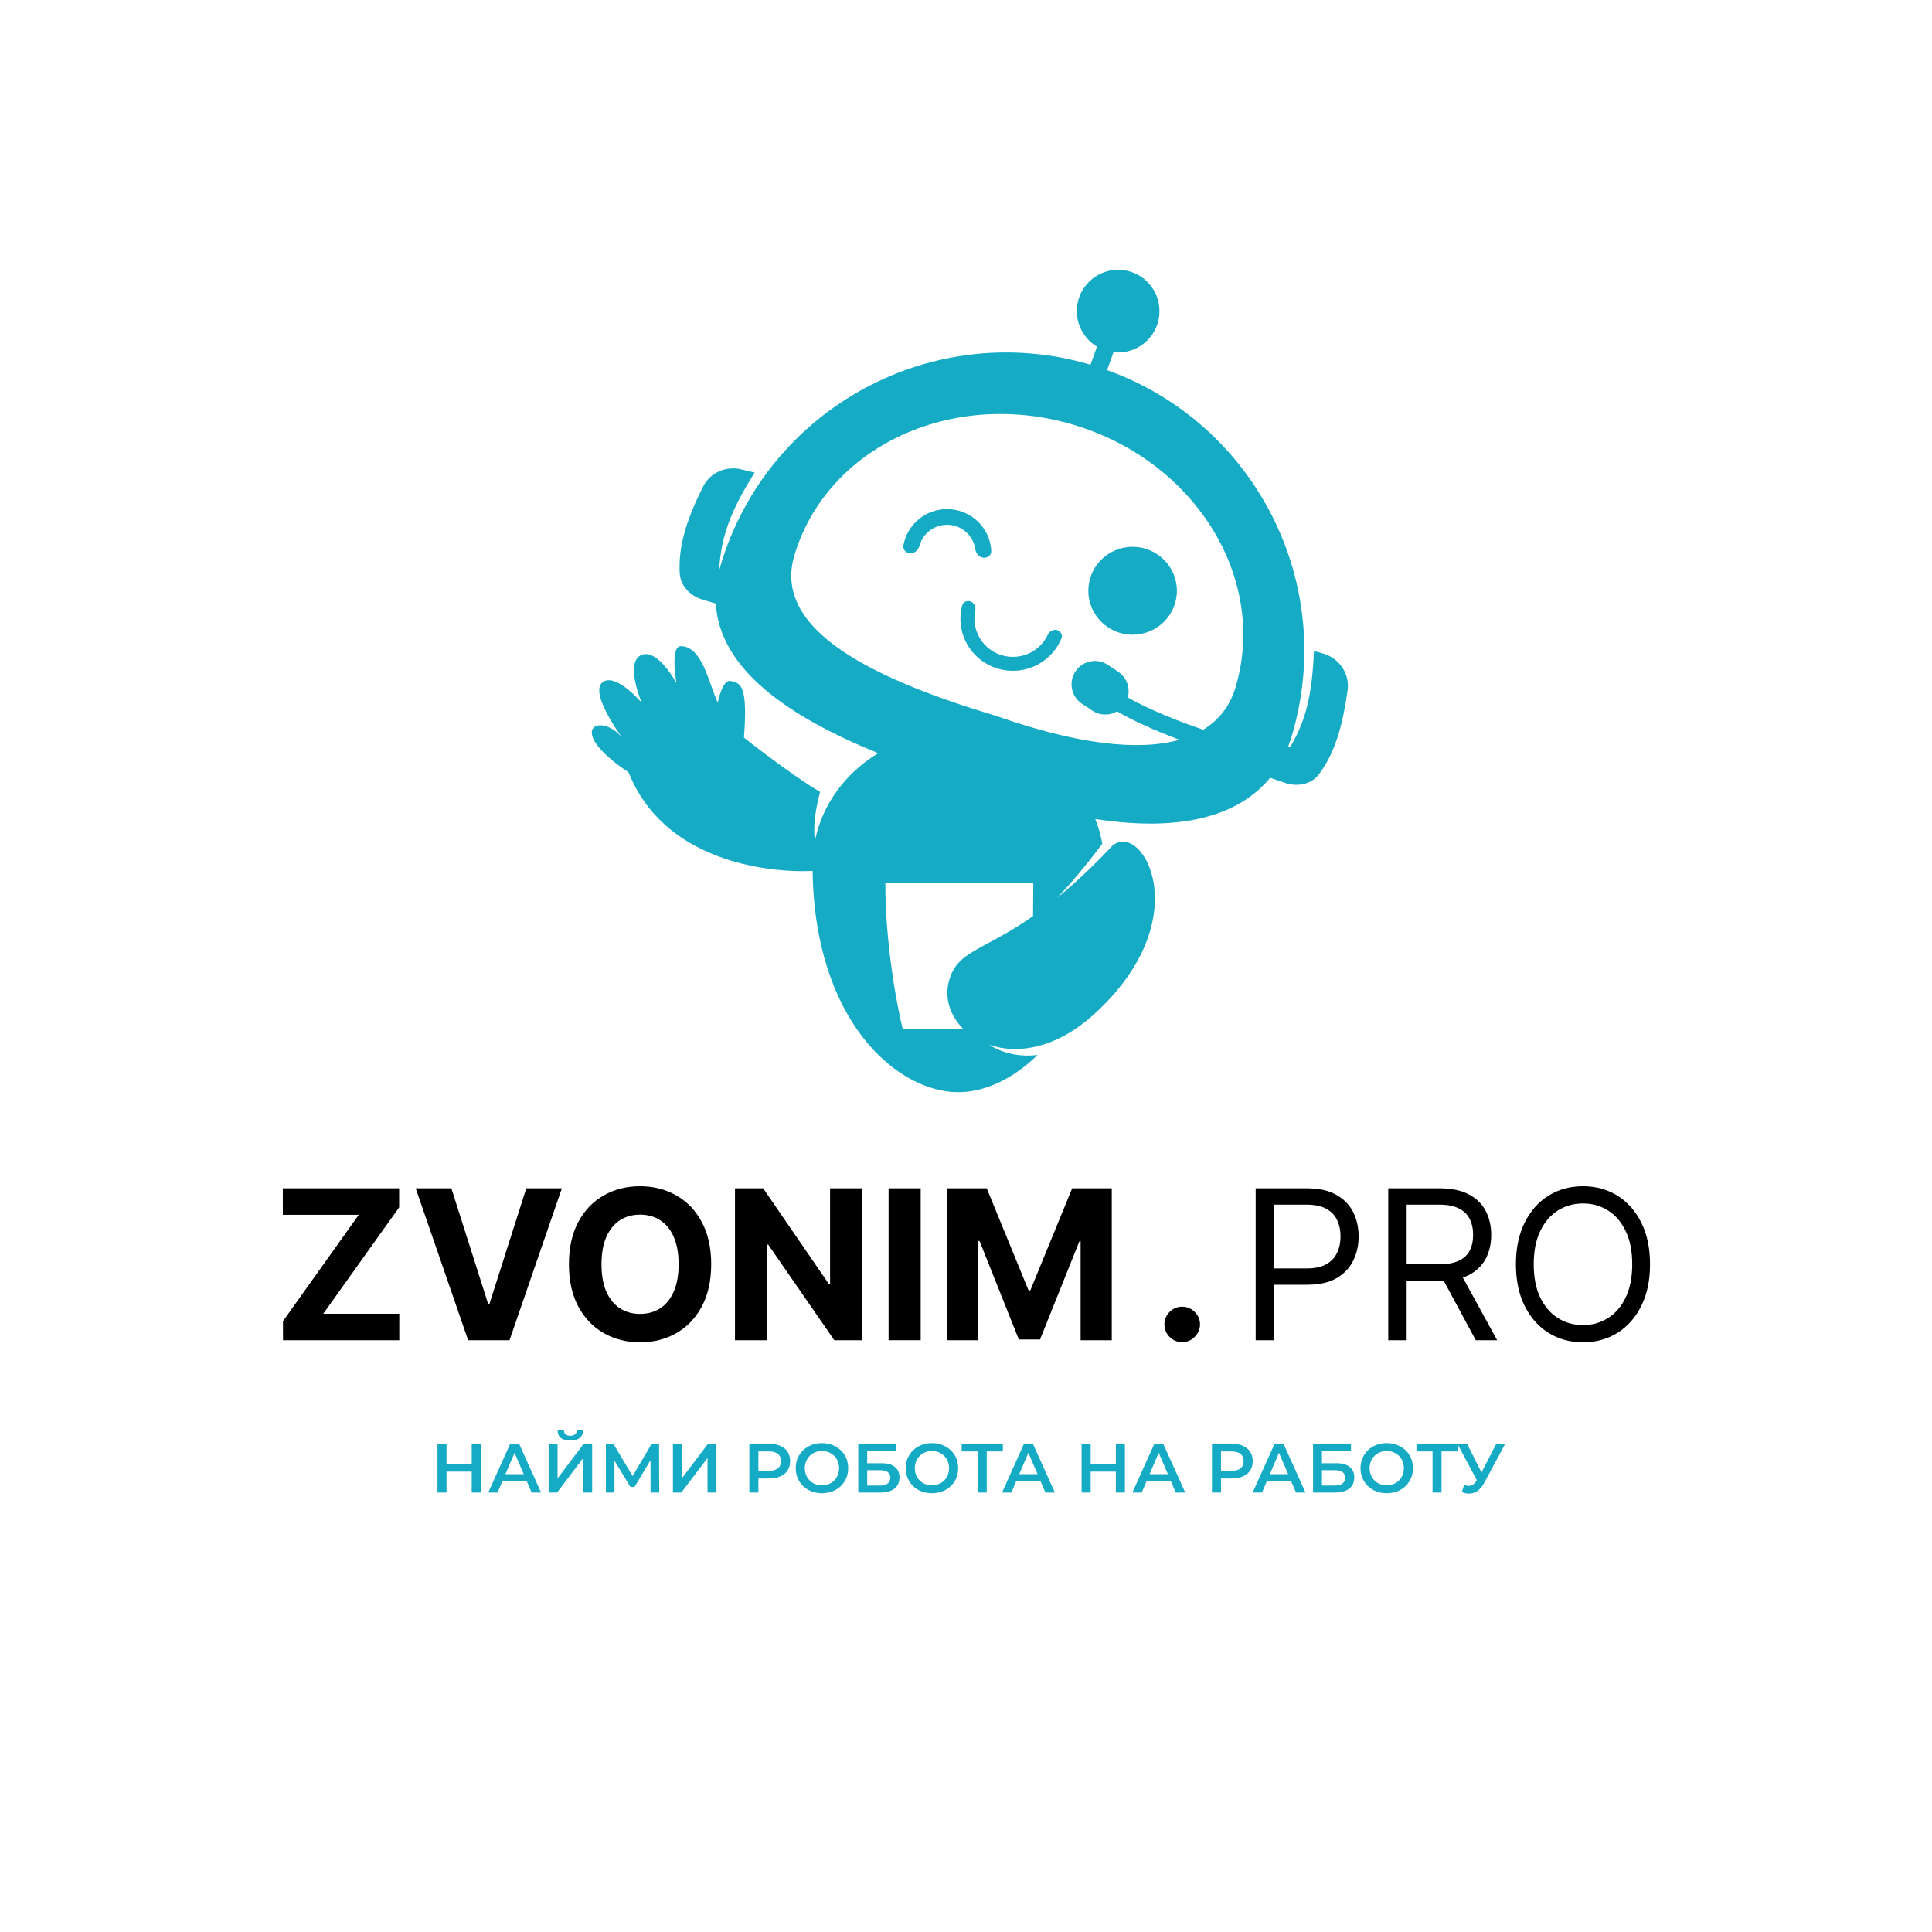 <?xml version="1.0" encoding="UTF-8"?> <svg xmlns="http://www.w3.org/2000/svg" width="444" height="444" viewBox="0 0 444 444" fill="none"><path d="M65.034 308V303.619L82.454 279.176H65V273.091H91.727V277.472L74.29 301.915H91.761V308H65.034Z" fill="black"></path><path d="M103.732 273.091L112.169 299.614H112.493L120.947 273.091H129.129L117.095 308H107.584L95.533 273.091H103.732Z" fill="black"></path><path d="M163.442 290.545C163.442 294.352 162.72 297.591 161.277 300.261C159.845 302.932 157.891 304.972 155.413 306.381C152.947 307.778 150.175 308.477 147.095 308.477C143.993 308.477 141.209 307.773 138.743 306.364C136.277 304.955 134.328 302.915 132.896 300.244C131.464 297.574 130.749 294.341 130.749 290.545C130.749 286.739 131.464 283.5 132.896 280.83C134.328 278.159 136.277 276.125 138.743 274.727C141.209 273.318 143.993 272.614 147.095 272.614C150.175 272.614 152.947 273.318 155.413 274.727C157.891 276.125 159.845 278.159 161.277 280.83C162.72 283.5 163.442 286.739 163.442 290.545ZM155.959 290.545C155.959 288.08 155.589 286 154.851 284.307C154.124 282.614 153.095 281.33 151.766 280.455C150.436 279.58 148.879 279.142 147.095 279.142C145.311 279.142 143.754 279.58 142.425 280.455C141.095 281.33 140.061 282.614 139.322 284.307C138.595 286 138.232 288.08 138.232 290.545C138.232 293.011 138.595 295.091 139.322 296.784C140.061 298.477 141.095 299.761 142.425 300.636C143.754 301.511 145.311 301.949 147.095 301.949C148.879 301.949 150.436 301.511 151.766 300.636C153.095 299.761 154.124 298.477 154.851 296.784C155.589 295.091 155.959 293.011 155.959 290.545Z" fill="black"></path><path d="M198.108 273.091V308H191.733L176.545 286.028H176.29V308H168.909V273.091H175.386L190.455 295.045H190.761V273.091H198.108Z" fill="black"></path><path d="M211.587 273.091V308H204.206V273.091H211.587Z" fill="black"></path><path d="M217.659 273.091H226.761L236.375 296.545H236.784L246.398 273.091H255.5V308H248.341V285.278H248.051L239.017 307.83H234.142L225.108 285.193H224.818V308H217.659V273.091Z" fill="black"></path><path d="M271.689 308.443C270.564 308.443 269.598 308.045 268.791 307.25C267.996 306.443 267.598 305.477 267.598 304.352C267.598 303.239 267.996 302.284 268.791 301.489C269.598 300.693 270.564 300.295 271.689 300.295C272.78 300.295 273.734 300.693 274.553 301.489C275.371 302.284 275.78 303.239 275.78 304.352C275.78 305.102 275.587 305.79 275.2 306.415C274.825 307.028 274.331 307.523 273.717 307.898C273.104 308.261 272.428 308.443 271.689 308.443Z" fill="black"></path><path d="M288.571 308V273.091H300.366C303.105 273.091 305.344 273.585 307.082 274.574C308.832 275.551 310.128 276.875 310.969 278.545C311.81 280.216 312.23 282.08 312.23 284.136C312.23 286.193 311.81 288.063 310.969 289.744C310.139 291.426 308.855 292.767 307.116 293.767C305.378 294.756 303.151 295.25 300.435 295.25H291.98V291.5H300.298C302.173 291.5 303.679 291.176 304.815 290.528C305.952 289.881 306.776 289.006 307.287 287.903C307.81 286.79 308.071 285.534 308.071 284.136C308.071 282.739 307.81 281.489 307.287 280.386C306.776 279.284 305.946 278.42 304.798 277.795C303.651 277.159 302.128 276.841 300.23 276.841H292.798V308H288.571Z" fill="black"></path><path d="M319.04 308V273.091H330.835C333.563 273.091 335.801 273.557 337.551 274.489C339.301 275.409 340.597 276.676 341.438 278.29C342.278 279.903 342.699 281.739 342.699 283.795C342.699 285.852 342.278 287.676 341.438 289.267C340.597 290.858 339.307 292.108 337.568 293.017C335.83 293.915 333.608 294.364 330.903 294.364H321.358V290.545H330.767C332.631 290.545 334.131 290.273 335.267 289.727C336.415 289.182 337.244 288.409 337.756 287.409C338.278 286.398 338.54 285.193 338.54 283.795C338.54 282.398 338.278 281.176 337.756 280.131C337.233 279.085 336.398 278.278 335.25 277.71C334.102 277.131 332.585 276.841 330.699 276.841H323.267V308H319.04ZM335.472 292.318L344.062 308H339.153L330.699 292.318H335.472Z" fill="black"></path><path d="M379.197 290.545C379.197 294.227 378.533 297.409 377.203 300.091C375.874 302.773 374.05 304.841 371.732 306.295C369.413 307.75 366.766 308.477 363.788 308.477C360.811 308.477 358.163 307.75 355.845 306.295C353.527 304.841 351.703 302.773 350.374 300.091C349.044 297.409 348.379 294.227 348.379 290.545C348.379 286.864 349.044 283.682 350.374 281C351.703 278.318 353.527 276.25 355.845 274.795C358.163 273.341 360.811 272.614 363.788 272.614C366.766 272.614 369.413 273.341 371.732 274.795C374.05 276.25 375.874 278.318 377.203 281C378.533 283.682 379.197 286.864 379.197 290.545ZM375.107 290.545C375.107 287.523 374.601 284.972 373.589 282.892C372.589 280.813 371.232 279.239 369.516 278.17C367.811 277.102 365.902 276.568 363.788 276.568C361.675 276.568 359.76 277.102 358.044 278.17C356.339 279.239 354.982 280.813 353.97 282.892C352.97 284.972 352.47 287.523 352.47 290.545C352.47 293.568 352.97 296.119 353.97 298.199C354.982 300.278 356.339 301.852 358.044 302.92C359.76 303.989 361.675 304.523 363.788 304.523C365.902 304.523 367.811 303.989 369.516 302.92C371.232 301.852 372.589 300.278 373.589 298.199C374.601 296.119 375.107 293.568 375.107 290.545Z" fill="black"></path><path d="M110.489 331.8V343H108.409V338.2H102.617V343H100.537V331.8H102.617V336.424H108.409V331.8H110.489ZM121.055 340.408H115.455L114.351 343H112.207L117.247 331.8H119.295L124.351 343H122.175L121.055 340.408ZM120.367 338.776L118.255 333.88L116.159 338.776H120.367ZM126.084 331.8H128.132V339.752L134.148 331.8H136.084V343H134.036V335.064L128.02 343H126.084V331.8ZM131.06 331.048C130.1 331.048 129.375 330.851 128.884 330.456C128.404 330.061 128.159 329.485 128.148 328.728H129.604C129.615 329.123 129.743 329.427 129.988 329.64C130.233 329.853 130.591 329.96 131.06 329.96C131.519 329.96 131.876 329.853 132.132 329.64C132.399 329.427 132.537 329.123 132.548 328.728H133.988C133.977 329.475 133.721 330.051 133.22 330.456C132.729 330.851 132.009 331.048 131.06 331.048ZM149.512 343L149.496 335.576L145.816 341.72H144.888L141.208 335.672V343H139.24V331.8H140.952L145.384 339.208L149.768 331.8H151.464L151.496 343H149.512ZM154.647 331.8H156.695V339.752L162.711 331.8H164.647V343H162.599V335.064L156.583 343H154.647V331.8ZM176.817 331.8C177.787 331.8 178.63 331.96 179.345 332.28C180.07 332.6 180.625 333.059 181.009 333.656C181.393 334.253 181.585 334.963 181.585 335.784C181.585 336.595 181.393 337.304 181.009 337.912C180.625 338.509 180.07 338.968 179.345 339.288C178.63 339.608 177.787 339.768 176.817 339.768H174.289V343H172.209V331.8H176.817ZM176.721 338.008C177.627 338.008 178.315 337.816 178.785 337.432C179.254 337.048 179.489 336.499 179.489 335.784C179.489 335.069 179.254 334.52 178.785 334.136C178.315 333.752 177.627 333.56 176.721 333.56H174.289V338.008H176.721ZM188.893 343.16C187.751 343.16 186.722 342.915 185.805 342.424C184.887 341.923 184.167 341.235 183.645 340.36C183.122 339.475 182.861 338.488 182.861 337.4C182.861 336.312 183.122 335.331 183.645 334.456C184.167 333.571 184.887 332.883 185.805 332.392C186.722 331.891 187.751 331.64 188.893 331.64C190.034 331.64 191.063 331.891 191.981 332.392C192.898 332.883 193.618 333.565 194.141 334.44C194.663 335.315 194.925 336.301 194.925 337.4C194.925 338.499 194.663 339.485 194.141 340.36C193.618 341.235 192.898 341.923 191.981 342.424C191.063 342.915 190.034 343.16 188.893 343.16ZM188.893 341.336C189.639 341.336 190.311 341.171 190.909 340.84C191.506 340.499 191.975 340.029 192.317 339.432C192.658 338.824 192.829 338.147 192.829 337.4C192.829 336.653 192.658 335.981 192.317 335.384C191.975 334.776 191.506 334.307 190.909 333.976C190.311 333.635 189.639 333.464 188.893 333.464C188.146 333.464 187.474 333.635 186.877 333.976C186.279 334.307 185.81 334.776 185.469 335.384C185.127 335.981 184.957 336.653 184.957 337.4C184.957 338.147 185.127 338.824 185.469 339.432C185.81 340.029 186.279 340.499 186.877 340.84C187.474 341.171 188.146 341.336 188.893 341.336ZM197.24 331.8H205.96V333.512H199.288V336.264H202.6C203.944 336.264 204.963 336.547 205.656 337.112C206.36 337.667 206.712 338.472 206.712 339.528C206.712 340.637 206.328 341.496 205.56 342.104C204.792 342.701 203.699 343 202.28 343H197.24V331.8ZM202.168 341.4C202.968 341.4 203.576 341.245 203.992 340.936C204.408 340.627 204.616 340.179 204.616 339.592C204.616 338.44 203.8 337.864 202.168 337.864H199.288V341.4H202.168ZM214.174 343.16C213.033 343.16 212.003 342.915 211.086 342.424C210.169 341.923 209.449 341.235 208.926 340.36C208.403 339.475 208.142 338.488 208.142 337.4C208.142 336.312 208.403 335.331 208.926 334.456C209.449 333.571 210.169 332.883 211.086 332.392C212.003 331.891 213.033 331.64 214.174 331.64C215.315 331.64 216.345 331.891 217.262 332.392C218.179 332.883 218.899 333.565 219.422 334.44C219.945 335.315 220.206 336.301 220.206 337.4C220.206 338.499 219.945 339.485 219.422 340.36C218.899 341.235 218.179 341.923 217.262 342.424C216.345 342.915 215.315 343.16 214.174 343.16ZM214.174 341.336C214.921 341.336 215.593 341.171 216.19 340.84C216.787 340.499 217.257 340.029 217.598 339.432C217.939 338.824 218.11 338.147 218.11 337.4C218.11 336.653 217.939 335.981 217.598 335.384C217.257 334.776 216.787 334.307 216.19 333.976C215.593 333.635 214.921 333.464 214.174 333.464C213.427 333.464 212.755 333.635 212.158 333.976C211.561 334.307 211.091 334.776 210.75 335.384C210.409 335.981 210.238 336.653 210.238 337.4C210.238 338.147 210.409 338.824 210.75 339.432C211.091 340.029 211.561 340.499 212.158 340.84C212.755 341.171 213.427 341.336 214.174 341.336ZM230.477 333.56H226.765V343H224.701V333.56H221.005V331.8H230.477V333.56ZM239.133 340.408H233.533L232.429 343H230.285L235.325 331.8H237.373L242.429 343H240.253L239.133 340.408ZM238.445 338.776L236.333 333.88L234.237 338.776H238.445ZM258.52 331.8V343H256.44V338.2H250.648V343H248.568V331.8H250.648V336.424H256.44V331.8H258.52ZM269.086 340.408H263.486L262.382 343H260.238L265.278 331.8H267.326L272.382 343H270.206L269.086 340.408ZM268.398 338.776L266.286 333.88L264.19 338.776H268.398ZM283.129 331.8C284.1 331.8 284.942 331.96 285.657 332.28C286.382 332.6 286.937 333.059 287.321 333.656C287.705 334.253 287.897 334.963 287.897 335.784C287.897 336.595 287.705 337.304 287.321 337.912C286.937 338.509 286.382 338.968 285.657 339.288C284.942 339.608 284.1 339.768 283.129 339.768H280.601V343H278.521V331.8H283.129ZM283.033 338.008C283.94 338.008 284.628 337.816 285.097 337.432C285.566 337.048 285.801 336.499 285.801 335.784C285.801 335.069 285.566 334.52 285.097 334.136C284.628 333.752 283.94 333.56 283.033 333.56H280.601V338.008H283.033ZM296.726 340.408H291.126L290.022 343H287.878L292.918 331.8H294.966L300.022 343H297.846L296.726 340.408ZM296.038 338.776L293.926 333.88L291.83 338.776H296.038ZM301.756 331.8H310.476V333.512H303.804V336.264H307.116C308.46 336.264 309.479 336.547 310.172 337.112C310.876 337.667 311.228 338.472 311.228 339.528C311.228 340.637 310.844 341.496 310.076 342.104C309.308 342.701 308.215 343 306.796 343H301.756V331.8ZM306.684 341.4C307.484 341.4 308.092 341.245 308.508 340.936C308.924 340.627 309.132 340.179 309.132 339.592C309.132 338.44 308.316 337.864 306.684 337.864H303.804V341.4H306.684ZM318.69 343.16C317.548 343.16 316.519 342.915 315.602 342.424C314.684 341.923 313.964 341.235 313.442 340.36C312.919 339.475 312.658 338.488 312.658 337.4C312.658 336.312 312.919 335.331 313.442 334.456C313.964 333.571 314.684 332.883 315.602 332.392C316.519 331.891 317.548 331.64 318.69 331.64C319.831 331.64 320.86 331.891 321.778 332.392C322.695 332.883 323.415 333.565 323.938 334.44C324.46 335.315 324.722 336.301 324.722 337.4C324.722 338.499 324.46 339.485 323.938 340.36C323.415 341.235 322.695 341.923 321.778 342.424C320.86 342.915 319.831 343.16 318.69 343.16ZM318.69 341.336C319.436 341.336 320.108 341.171 320.706 340.84C321.303 340.499 321.772 340.029 322.114 339.432C322.455 338.824 322.626 338.147 322.626 337.4C322.626 336.653 322.455 335.981 322.114 335.384C321.772 334.776 321.303 334.307 320.706 333.976C320.108 333.635 319.436 333.464 318.69 333.464C317.943 333.464 317.271 333.635 316.674 333.976C316.076 334.307 315.607 334.776 315.266 335.384C314.924 335.981 314.754 336.653 314.754 337.4C314.754 338.147 314.924 338.824 315.266 339.432C315.607 340.029 316.076 340.499 316.674 340.84C317.271 341.171 317.943 341.336 318.69 341.336ZM334.993 333.56H331.281V343H329.217V333.56H325.521V331.8H334.993V333.56ZM345.918 331.8L341.054 340.84C340.628 341.64 340.116 342.243 339.518 342.648C338.932 343.043 338.292 343.24 337.598 343.24C337.044 343.24 336.494 343.123 335.95 342.888L336.462 341.256C336.9 341.395 337.262 341.464 337.55 341.464C338.222 341.464 338.777 341.117 339.214 340.424L339.39 340.152L334.926 331.8H337.15L340.462 338.376L343.87 331.8H345.918Z" fill="#15ABC5"></path><path fill-rule="evenodd" clip-rule="evenodd" d="M256.964 81C262.211 81 266.464 76.747 266.464 71.5C266.464 66.253 262.211 62 256.964 62C251.718 62 247.464 66.253 247.464 71.5C247.464 74.972 249.327 78.009 252.107 79.666L250.616 83.816C214.459 73.149 176.448 93.714 165.62 129.861C165.495 130.28 165.38 130.696 165.275 131.108C165.619 123.574 167.871 117.378 173.436 108.619L170.362 107.871C166.875 107.023 163.214 108.588 161.601 111.794C157.496 119.949 155.92 125.762 156.201 131.642C156.342 134.597 158.581 136.936 161.416 137.782L164.502 138.704C165.365 153.622 180.81 164.548 201.813 173.09C194.327 177.631 188.94 184.859 187.278 193.279C186.933 190.476 187.121 187.104 188.464 182C180.964 177.5 170.964 169.5 170.964 169.5C171.928 157.455 170.106 157.017 168.183 156.553C168.11 156.536 168.037 156.518 167.964 156.5C166.364 156.1 165.298 159.667 164.964 161.5C164.474 160.479 164.014 159.178 163.525 157.795C162.019 153.534 160.239 148.5 156.464 148.5C154.425 148.5 154.964 154 155.464 157C155.464 157 151.208 149.022 147.464 150.5C143.469 152.078 147.464 161.5 147.464 161.5C147.464 161.5 142.111 155.186 138.964 156.5C134.632 158.308 142.964 169.5 142.964 169.5C137.964 163.5 129.464 167.5 144.464 177.5C152.395 197.559 175.558 200.644 186.749 200.156C187.229 234.722 206.195 251 220.239 251C226.02 251 232.634 248.156 238.45 242.433C234.213 242.976 230.364 241.995 227.324 240.105C233.771 242.322 242.677 241.075 251.548 232.976C276.098 210.563 261.899 187.713 255.311 194.702C250.738 199.553 246.654 203.309 243.02 206.279C246.122 202.983 249.553 198.939 253.319 193.918C252.976 191.947 252.43 190.038 251.701 188.21C270.813 191.202 284.444 187.837 291.891 178.74L295.354 179.924C298.186 180.892 301.412 180.263 303.185 177.852C306.614 173.187 308.464 167.412 309.694 158.636C310.231 154.806 307.758 151.234 304.037 150.181L301.964 149.594C301.546 159.605 300.131 165.638 296.498 171.668C296.403 171.686 296.296 171.703 296.178 171.718C296.11 171.727 296.039 171.736 295.967 171.743C296.296 170.915 296.593 170.059 296.858 169.175C307.357 134.126 288.456 97.264 254.42 85.058L255.9 80.941C256.249 80.98 256.604 81 256.964 81ZM237.409 210.532C237.438 208.279 237.456 205.783 237.464 203H203.464C203.464 217 206.131 231.167 207.464 236.5H221.414C218.354 233.482 216.965 229.35 218.122 225.292C219.376 220.895 222.195 219.38 227.079 216.754C229.835 215.272 233.248 213.437 237.409 210.532ZM283.936 157.985C282.668 162.216 280.173 165.469 276.513 167.692C272.476 166.332 268.452 164.761 264.955 163.182C262.732 162.178 260.774 161.194 259.177 160.28C259.78 158.105 258.958 155.698 256.976 154.38L254.593 152.795C252.125 151.154 248.795 151.824 247.154 154.292C245.513 156.759 246.183 160.09 248.65 161.731L251.034 163.316C252.799 164.489 255.005 164.481 256.719 163.478C258.607 164.59 260.87 165.727 263.308 166.827C265.717 167.915 268.356 168.994 271.074 170.007C261.583 172.687 247.381 171.009 229.003 164.548C201.01 156.163 177.377 144.931 182.563 127.618C190.035 102.676 218.784 89.255 246.778 97.641C274.771 106.026 291.407 133.043 283.936 157.985ZM260.287 145.866C265.908 145.866 270.464 141.342 270.464 135.763C270.464 130.183 265.908 125.66 260.287 125.66C254.667 125.66 250.11 130.183 250.11 135.763C250.11 141.342 254.667 145.866 260.287 145.866ZM225.941 128.167C226.932 128.294 227.856 127.59 227.805 126.592C227.766 125.817 227.636 125.047 227.418 124.298C227.031 122.968 226.372 121.731 225.483 120.664C224.594 119.597 223.494 118.723 222.251 118.096C221.007 117.469 219.647 117.102 218.255 117.018C216.862 116.935 215.468 117.136 214.157 117.61C212.847 118.084 211.648 118.821 210.637 119.774C209.625 120.727 208.821 121.876 208.275 123.151C207.968 123.867 207.747 124.615 207.614 125.378C207.442 126.364 208.276 127.175 209.276 127.167C210.277 127.16 211.057 126.327 211.327 125.363C211.403 125.089 211.498 124.82 211.61 124.558C211.962 123.737 212.479 122.997 213.131 122.384C213.782 121.77 214.554 121.296 215.398 120.991C216.242 120.685 217.14 120.556 218.036 120.609C218.933 120.663 219.808 120.899 220.609 121.303C221.41 121.707 222.118 122.27 222.691 122.957C223.263 123.644 223.687 124.44 223.937 125.297C224.016 125.57 224.077 125.847 224.12 126.127C224.271 127.117 224.947 128.039 225.941 128.167ZM221.108 139.158C221.334 138.3 222.287 137.908 223.109 138.244C223.932 138.58 224.308 139.52 224.124 140.391C223.988 141.037 223.925 141.697 223.938 142.36C223.962 143.562 224.234 144.746 224.738 145.839C225.242 146.932 225.967 147.911 226.868 148.714C227.769 149.517 228.826 150.128 229.975 150.509C231.123 150.889 232.339 151.032 233.545 150.926C234.751 150.821 235.923 150.471 236.987 149.898C238.051 149.324 238.985 148.54 239.731 147.593C240.143 147.07 240.493 146.503 240.775 145.905C241.154 145.1 242.022 144.573 242.883 144.795C243.744 145.017 244.269 145.9 243.93 146.723C243.512 147.738 242.953 148.694 242.269 149.563C241.251 150.855 239.976 151.926 238.524 152.708C237.072 153.491 235.473 153.969 233.827 154.112C232.181 154.256 230.522 154.062 228.955 153.543C227.388 153.023 225.944 152.19 224.715 151.093C223.486 149.997 222.497 148.662 221.809 147.17C221.121 145.679 220.75 144.063 220.717 142.423C220.696 141.319 220.828 140.221 221.108 139.158Z" fill="#15ABC5"></path></svg> 